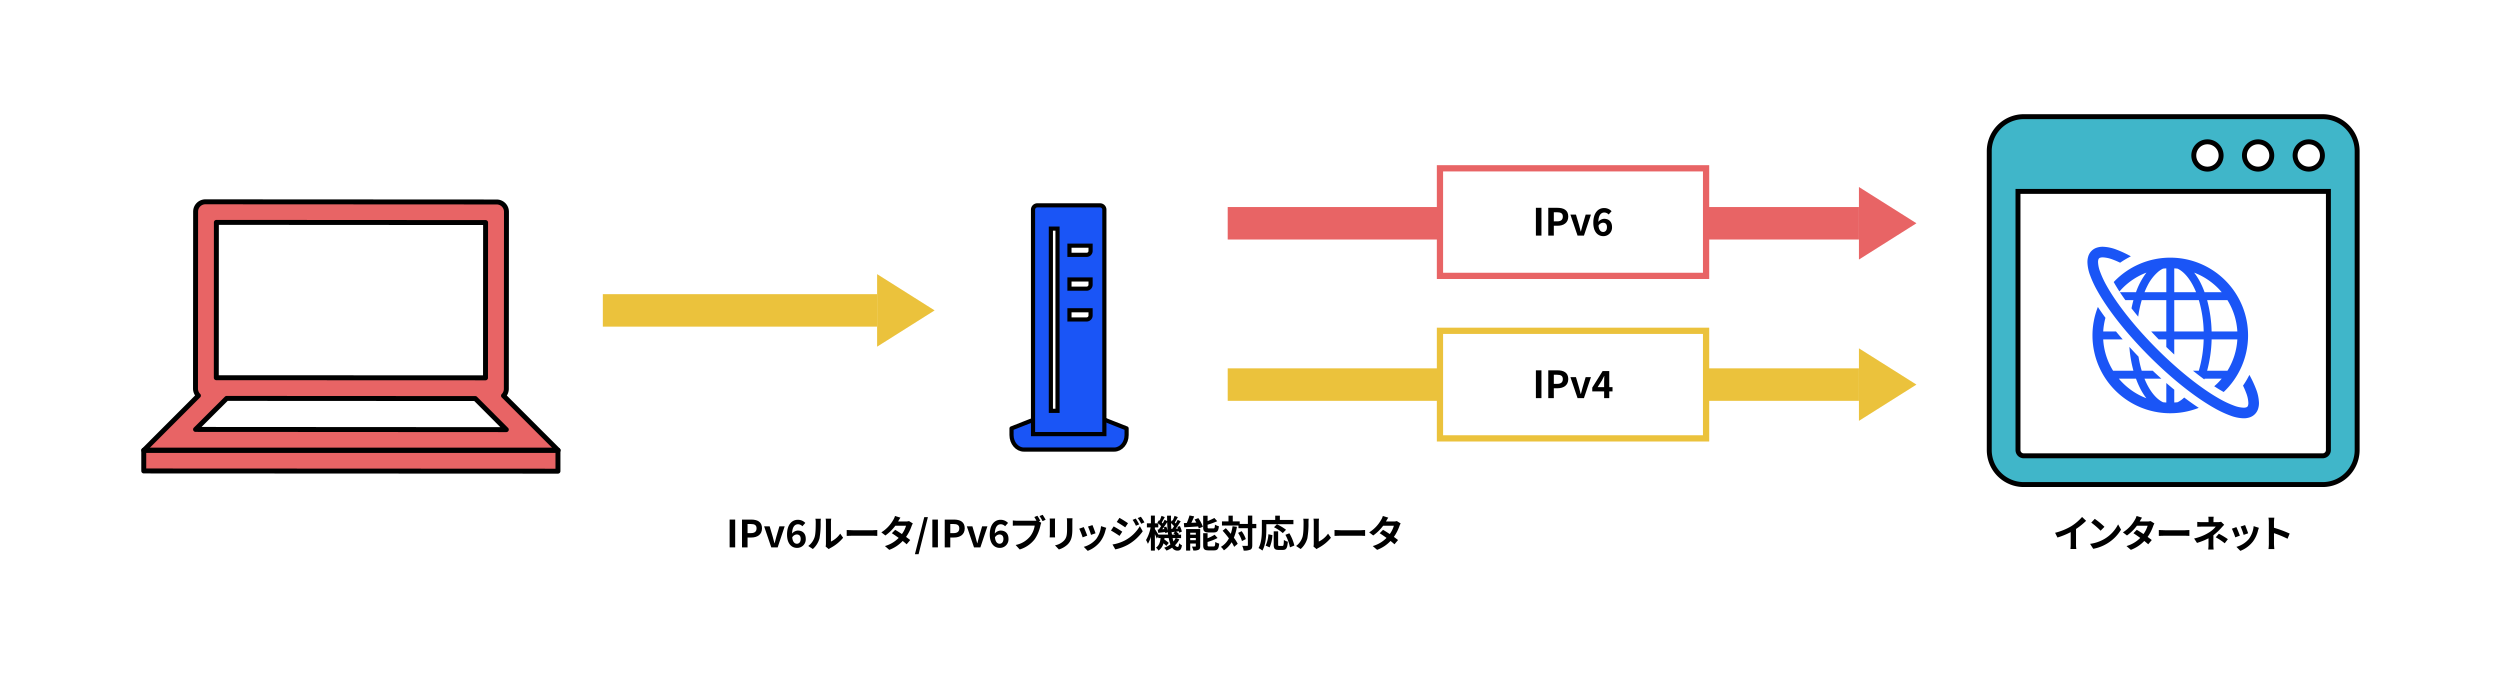 <svg xmlns="http://www.w3.org/2000/svg" width="1200" height="323" viewBox="0 0 1200 323">
  <g id="グループ_138411" data-name="グループ 138411" transform="translate(-19206 24498)">
    <rect id="長方形_46385" data-name="長方形 46385" width="1200" height="323" transform="translate(19206 -24498)" fill="#fff"/>
    <g id="アートワーク_127" data-name="アートワーク 127" transform="translate(19806.215 -24336.992)">
      <g id="枠" transform="translate(-531.214 -105.007)">
        <g id="グループ_138388" data-name="グループ 138388" transform="translate(-0.958 -1.186)">
          <path id="パス_419317" data-name="パス 419317" d="M461.58,146.426H428.636l-11.145,4.392V154c0,3.838,2.676,6.979,5.945,6.979h43.345c3.269,0,5.945-3.141,5.945-6.979v-3.181Z" fill="#1a55f6" stroke="#000" stroke-linecap="round" stroke-linejoin="round" stroke-width="2"/>
          <path id="パス_419318" data-name="パス 419318" d="M40.753,136.417l119.342.075,14.895,14.918-149.165-.1Z" fill="#fff"/>
          <path id="パス_419319" data-name="パス 419319" d="M35.819,51.926l129.221.087L165,126.545l-129.216-.059Z" fill="#fff"/>
          <g id="グループ_405" data-name="グループ 405">
            <g id="グループ_25" data-name="グループ 25">
              <path id="パス_48" data-name="パス 48" d="M199.843,161.327l-26.194-26.194A4.691,4.691,0,0,0,175,131.846l.059-85.011a4.717,4.717,0,0,0-4.6-4.7h-.1L30.549,42.052a4.7,4.7,0,0,0-4.694,4.7h0l-.059,85a4.75,4.75,0,0,0,1.4,3.328L.992,161.322H199.85ZM35.819,51.926l129.222.087L165,126.545l-129.217-.059Zm4.934,84.491,119.342.074,14.894,14.918-149.164-.1Z" fill="#e86465"/>
              <path id="パス_49" data-name="パス 49" d="M.958,171.244l198.818.106V161.319H.958Z" fill="#e86465"/>
            </g>
          </g>
          <g id="グループ_405-2" data-name="グループ 405">
            <g id="グループ_25-2" data-name="グループ 25">
              <path id="パス_48-2" data-name="パス 48" d="M199.843,161.327l-26.194-26.194A4.691,4.691,0,0,0,175,131.846l.059-85.011a4.717,4.717,0,0,0-4.6-4.7h-.1L30.549,42.052a4.7,4.7,0,0,0-4.694,4.7h0l-.059,85a4.75,4.75,0,0,0,1.4,3.328L.992,161.322H199.85ZM35.819,51.926l129.222.087L165,126.545l-129.217-.059Zm4.934,84.491,119.342.074,14.894,14.918-149.164-.1Z" fill="none" stroke="#000" stroke-linecap="round" stroke-linejoin="round" stroke-width="2.372"/>
              <path id="パス_49-2" data-name="パス 49" d="M.958,171.244l198.818.106V161.319H.958Z" fill="none" stroke="#000" stroke-linecap="round" stroke-linejoin="round" stroke-width="2.372"/>
            </g>
          </g>
          <g id="グループ_138378" data-name="グループ 138378">
            <path id="パス_419320" data-name="パス 419320" d="M282.179,194.581h2.665v13.342h-2.665Z"/>
            <path id="パス_419321" data-name="パス 419321" d="M288.118,194.581h4.375c2.953,0,5.222,1.044,5.222,4.2,0,3.043-2.287,4.412-5.15,4.412h-1.782v4.735h-2.665Zm4.268,6.5c1.836,0,2.718-.774,2.718-2.3,0-1.548-.972-2.07-2.809-2.07h-1.512v4.375Z"/>
            <path id="パス_419322" data-name="パス 419322" d="M298.737,197.84H301.4l1.477,5.024c.269.99.54,2.034.809,3.061h.091c.27-1.027.54-2.071.81-3.061l1.476-5.024H308.6l-3.367,10.083h-3.06Z"/>
            <path id="パス_419323" data-name="パス 419323" d="M309.735,201.784c0-4.952,2.467-7.1,5.168-7.1a4.864,4.864,0,0,1,3.6,1.513l-1.406,1.584a2.944,2.944,0,0,0-2.051-.954c-1.532,0-2.791,1.134-2.9,4.483a3.832,3.832,0,0,1,2.738-1.458c2.232,0,3.835,1.278,3.835,4a4.11,4.11,0,0,1-4.2,4.321C312.005,208.175,309.735,206.231,309.735,201.784Zm2.486,1.368c.252,2.2,1.152,3.025,2.251,3.025,1.007,0,1.818-.775,1.818-2.323,0-1.459-.757-2.125-1.909-2.125A2.634,2.634,0,0,0,312.221,203.152Z"/>
            <path id="パス_419324" data-name="パス 419324" d="M322.984,202.954c.5-1.549.523-4.952.523-7.13a6.885,6.885,0,0,0-.162-1.657h2.646a11.859,11.859,0,0,0-.126,1.639,39.742,39.742,0,0,1-.54,7.742,10.566,10.566,0,0,1-3.205,5.168l-2.2-1.459A8.49,8.49,0,0,0,322.984,202.954Zm5.42,3.241V195.7a8,8,0,0,0-.144-1.549h2.682a9.263,9.263,0,0,0-.126,1.567v9.416a11.4,11.4,0,0,0,4.448-3.8l1.386,1.981a19.811,19.811,0,0,1-6.1,4.915,3.83,3.83,0,0,0-.775.54l-1.512-1.242A6.85,6.85,0,0,0,328.4,206.2Z"/>
            <path id="パス_419325" data-name="パス 419325" d="M341.273,199.7h9.669c.846,0,1.638-.072,2.107-.108v2.827c-.433-.019-1.351-.09-2.107-.09h-9.669c-1.026,0-2.233.036-2.9.09v-2.827C339.022,199.641,340.337,199.7,341.273,199.7Z"/>
            <path id="パス_419326" data-name="パス 419326" d="M363.055,195.5h3.655a5.724,5.724,0,0,0,1.566-.2l1.836,1.134a8.668,8.668,0,0,0-.594,1.278,20.594,20.594,0,0,1-2.665,5.186c.775.558,1.477,1.08,2,1.512l-1.711,2.035c-.486-.45-1.152-1.009-1.89-1.6a16.944,16.944,0,0,1-6.445,4.268l-2.089-1.819a15.3,15.3,0,0,0,6.607-3.907c-1.17-.865-2.358-1.675-3.276-2.251l1.6-1.638c.954.54,2.088,1.278,3.223,2.034a12.758,12.758,0,0,0,1.98-3.979H361.7a21.668,21.668,0,0,1-4.754,4.664l-1.944-1.5a16.71,16.71,0,0,0,5.725-5.995,7.436,7.436,0,0,0,.828-1.873l2.612.81A19.186,19.186,0,0,0,363.055,195.5Z"/>
            <path id="パス_419327" data-name="パス 419327" d="M375.6,193.411h1.747L372.88,211.2h-1.765Z"/>
            <path id="パス_419328" data-name="パス 419328" d="M379.486,194.581h2.665v13.342h-2.665Z"/>
            <path id="パス_419329" data-name="パス 419329" d="M385.426,194.581H389.8c2.953,0,5.221,1.044,5.221,4.2,0,3.043-2.287,4.412-5.149,4.412h-1.782v4.735h-2.665Zm4.266,6.5c1.837,0,2.72-.774,2.72-2.3,0-1.548-.973-2.07-2.81-2.07h-1.511v4.375Z"/>
            <path id="パス_419330" data-name="パス 419330" d="M396.045,197.84h2.665l1.476,5.024c.27.99.54,2.034.81,3.061h.091c.269-1.027.54-2.071.809-3.061l1.477-5.024h2.539l-3.367,10.083h-3.061Z"/>
            <path id="パス_419331" data-name="パス 419331" d="M407.043,201.784c0-4.952,2.467-7.1,5.168-7.1a4.857,4.857,0,0,1,3.6,1.513l-1.4,1.584a2.946,2.946,0,0,0-2.053-.954c-1.53,0-2.79,1.134-2.9,4.483a3.83,3.83,0,0,1,2.737-1.458c2.233,0,3.835,1.278,3.835,4a4.11,4.11,0,0,1-4.2,4.321C409.312,208.175,407.043,206.231,407.043,201.784Zm2.485,1.368c.252,2.2,1.153,3.025,2.25,3.025,1.009,0,1.82-.775,1.82-2.323,0-1.459-.757-2.125-1.91-2.125A2.635,2.635,0,0,0,409.528,203.152Z"/>
            <path id="パス_419332" data-name="パス 419332" d="M431.293,195.122l-.666.27,1.152.756a5.82,5.82,0,0,0-.4,1.242,18.575,18.575,0,0,1-2.719,6.554,14.387,14.387,0,0,1-7.238,4.988l-1.963-2.161a11.8,11.8,0,0,0,7.058-4.232,11.312,11.312,0,0,0,2.107-5.077h-8.372c-.829,0-1.675.036-2.144.072V195a20.345,20.345,0,0,0,2.144.144h8.336a7.357,7.357,0,0,0,.846-.037c-.306-.594-.666-1.224-1.008-1.746l1.476-.612A23.66,23.66,0,0,1,431.293,195.122Zm2.574-.451-1.494.648a23.323,23.323,0,0,0-1.441-2.43l1.495-.594C432.877,192.943,433.525,194.041,433.867,194.671Z"/>
            <path id="パス_419333" data-name="パス 419333" d="M438.347,195.481v6.086c0,.451.017,1.153.053,1.567h-2.61c.017-.342.09-1.044.09-1.585v-6.068a12.56,12.56,0,0,0-.073-1.386H438.4C438.364,194.509,438.347,194.9,438.347,195.481Zm8.336.271v3.565c0,3.871-.756,5.545-2.088,7.022a10.617,10.617,0,0,1-4.375,2.593l-1.873-1.981a8.153,8.153,0,0,0,4.321-2.268c1.242-1.351,1.476-2.7,1.476-5.51v-3.421a12.7,12.7,0,0,0-.108-1.8h2.719C446.719,194.455,446.683,195.031,446.683,195.752Z"/>
            <path id="パス_419334" data-name="パス 419334" d="M453.827,202.288l-2.2.828a36.652,36.652,0,0,0-1.639-4.16l2.16-.773C452.6,199.1,453.467,201.279,453.827,202.288Zm8.715-2.431a14.537,14.537,0,0,1-2.449,5.275,14.053,14.053,0,0,1-6.032,4.466l-1.89-1.927a12.109,12.109,0,0,0,5.977-3.763,12.306,12.306,0,0,0,2.3-6.176l2.52.81C462.758,199.119,462.649,199.5,462.542,199.857Zm-4.735,1.314-2.162.757a29.729,29.729,0,0,0-1.458-4l2.143-.7C456.672,198,457.555,200.343,457.807,201.171Z"/>
            <path id="パス_419335" data-name="パス 419335" d="M470.64,200.4l-1.315,2.017c-1.026-.721-2.9-1.927-4.105-2.575l1.3-1.981C467.74,198.506,469.722,199.749,470.64,200.4Zm1.44,4.1a18.232,18.232,0,0,0,7-6.752l1.387,2.449a21.728,21.728,0,0,1-7.149,6.482,22.662,22.662,0,0,1-6.014,2.214l-1.35-2.358A19.316,19.316,0,0,0,472.08,204.5Zm1.314-8.174-1.333,1.981c-1.007-.7-2.88-1.909-4.068-2.575l1.3-1.981C470.477,194.4,472.458,195.662,473.394,196.328Zm5.366.558-1.567.666a16.26,16.26,0,0,0-1.584-2.826l1.512-.631A30.539,30.539,0,0,1,478.76,196.886Zm2.52-.972-1.53.684a17.31,17.31,0,0,0-1.693-2.737l1.531-.63A23.162,23.162,0,0,1,481.28,195.914Z"/>
            <path id="パス_419336" data-name="パス 419336" d="M498.038,204.088A10.416,10.416,0,0,1,496,206.879a1.512,1.512,0,0,0,1.206.828c.45,0,.612-.342.7-1.764a5.131,5.131,0,0,0,1.387.972c-.325,2.035-.829,2.575-2.234,2.575a2.971,2.971,0,0,1-2.467-1.441,13,13,0,0,1-2.718,1.423,7.915,7.915,0,0,0-1.116-1.369,11.165,11.165,0,0,0,3.006-1.62,16.657,16.657,0,0,1-.828-3.025h-2.034c-.018.234-.055.468-.09.684a14.346,14.346,0,0,1,2.143,1.657l-1.153,1.422A11.452,11.452,0,0,0,490.422,206a6.155,6.155,0,0,1-2.395,3.457,4.937,4.937,0,0,0-1.207-1.4c1.585-1.062,2.035-2.773,2.215-4.591h-1.116v-.81l-.72,1.062c-.181-.54-.54-1.368-.9-2.161v7.923H484.39v-6.644a15.459,15.459,0,0,1-1.441,3.385,12.207,12.207,0,0,0-.9-1.819,18.957,18.957,0,0,0,2.2-6.067h-1.782v-1.945h1.926v-3.709H486.3v3.709h1.6c-.126-.126-.27-.234-.4-.342l.792-1.17.306.233a23.678,23.678,0,0,0,.882-2.322l1.585.612c-.505.864-1.026,1.855-1.459,2.575.162.162.324.324.45.468.361-.612.666-1.207.918-1.747l1.207.6c-.018-.847-.036-1.711-.036-2.593h1.891c-.019,1.008-.019,1.98,0,2.934l.522-.755.288.215a18.656,18.656,0,0,0,.882-2.3l1.6.594c-.5.9-1.027,1.873-1.477,2.575l.468.468c.343-.594.667-1.207.919-1.729l1.458.721c-.72,1.134-1.584,2.448-2.377,3.511l1.081-.072c-.091-.252-.2-.5-.307-.739l1.207-.432a10.953,10.953,0,0,1,.936,2.665l-1.278.54c-.036-.2-.073-.45-.144-.7l-1.333.18a6.981,6.981,0,0,1,1.369,1.135l-.343.306h1.37v1.656h-2.522Zm-5.384-2.286c-.036-.379-.09-.775-.143-1.171l-1.225.486c-.018-.162-.036-.342-.072-.54-1.17.126-2.286.27-3.295.378l-.288-1.584.558-.036c.342-.468.72-1.008,1.08-1.585a11.537,11.537,0,0,0-1.332-1.332v1.909H486.3v.774c.378.558,1.242,1.944,1.674,2.7Zm-.9-3.854a10.738,10.738,0,0,1,.7,2.017c-.126-1.315-.216-2.7-.252-4.141-.72,1.116-1.566,2.376-2.341,3.385l.973-.072a8.488,8.488,0,0,0-.288-.81Zm2.844,1.1c.289-.379.6-.829.9-1.3a12.107,12.107,0,0,0-1.441-1.458c.019.972.073,1.891.145,2.79Zm1.441,2.755a9.859,9.859,0,0,0-.864-.667l.81-.7c-.557.054-1.08.126-1.584.18l-.108-.5c.054.594.126,1.152.216,1.693Zm-1.242,1.656c.126.594.27,1.152.414,1.639a7.51,7.51,0,0,0,1.045-1.639Z"/>
            <path id="パス_419337" data-name="パス 419337" d="M507.161,193.879a17.16,17.16,0,0,1,2.179,4.16l-1.962.792a6.74,6.74,0,0,0-.324-.955c-2.377.163-4.827.307-6.663.414l-.18-2.034c.432,0,.9-.018,1.4-.036a28.669,28.669,0,0,0,1.315-3.619l2.232.45c-.414,1.044-.9,2.125-1.351,3.079l2.395-.108c-.27-.5-.558-1.008-.846-1.477Zm.9,13.432c0,.937-.179,1.458-.774,1.765a5.339,5.339,0,0,1-2.521.359,8.73,8.73,0,0,0-.683-1.89,14.957,14.957,0,0,0,1.584,0c.216,0,.288-.054.288-.27v-1.206h-2.7v3.4h-1.981V199.137h6.788Zm-4.807-6.41v.936h2.7V200.9Zm2.7,3.583v-1.062h-2.7v1.062Zm6.14-3.727c-2.107,0-2.611-.63-2.611-2.611v-5.419h2.124V195.3a28.069,28.069,0,0,0,3.241-1.495l1.369,1.548a33.791,33.791,0,0,1-4.61,1.693v1.062c0,.649.109.721.793.721h1.962c.576,0,.7-.271.775-1.837a5.917,5.917,0,0,0,1.89.792c-.234,2.305-.792,2.971-2.448,2.971Zm2.377,6.734c.612,0,.738-.342.828-2.16a6.688,6.688,0,0,0,1.873.792c-.235,2.539-.775,3.241-2.5,3.241h-2.557c-2.107,0-2.629-.613-2.629-2.593v-5.654h2.107v2.431a20.3,20.3,0,0,0,3.384-1.693l1.423,1.567a27.378,27.378,0,0,1-4.807,1.909v1.44c0,.63.126.72.828.72Z"/>
            <path id="パス_419338" data-name="パス 419338" d="M525.683,198.057a24.546,24.546,0,0,1-1.476,5.239,17.832,17.832,0,0,1,1.854,2.917l-1.71,1.458a16.879,16.879,0,0,0-1.224-2.215,12.105,12.105,0,0,1-3.692,3.89,9.39,9.39,0,0,0-1.44-1.675,9.992,9.992,0,0,0,3.835-4.087c-.954-1.278-2.017-2.557-3.007-3.655l1.531-1.206c.774.828,1.584,1.746,2.376,2.7a21.178,21.178,0,0,0,.865-3.637Zm9.291.666h-1.926v8.1c0,1.206-.216,1.837-.9,2.179a7.177,7.177,0,0,1-3.241.468,8.822,8.822,0,0,0-.683-2.3c1.007.054,1.98.036,2.286.036.324,0,.432-.09.432-.378v-8.1h-4.519v-1.3H518.5v-1.98h3.134v-2.755h2.051v2.755h3.331v1.224h3.926v-4h2.107v4h1.926Zm-7.022,1.422a14.11,14.11,0,0,1,2,3.8l-1.854.954a15.056,15.056,0,0,0-1.855-3.925Z"/>
            <path id="パス_419339" data-name="パス 419339" d="M539.794,199.3c0,2.9-.27,7.346-1.89,10.155a9.891,9.891,0,0,0-1.854-1.206c1.475-2.575,1.6-6.356,1.6-8.949v-4.538h6.41v-2.07h2.233v2.07h6.5V196.8h-13Zm-.323,7.778a14.951,14.951,0,0,0,1.314-5.455l1.926.414a16.56,16.56,0,0,1-1.332,5.887Zm8.03.162c.54,0,.648-.414.72-2.9a5.665,5.665,0,0,0,1.89.865c-.2,3.078-.738,3.942-2.412,3.942h-2c-1.908,0-2.358-.629-2.358-2.628v-6.284h2.124V206.5c0,.648.072.738.576.738Zm.2-6.176a20.815,20.815,0,0,0-4.231-2.809l1.422-1.4a22.681,22.681,0,0,1,4.357,2.611Zm3.15.09a21.431,21.431,0,0,1,2.4,5.888l-2.106.864a21.41,21.41,0,0,0-2.2-6.013Z"/>
            <path id="パス_419340" data-name="パス 419340" d="M557.146,202.954c.5-1.549.523-4.952.523-7.13a6.885,6.885,0,0,0-.162-1.657h2.646a12.025,12.025,0,0,0-.126,1.639,39.74,39.74,0,0,1-.54,7.742,10.566,10.566,0,0,1-3.205,5.168l-2.2-1.459A8.49,8.49,0,0,0,557.146,202.954Zm5.42,3.241V195.7a8,8,0,0,0-.144-1.549H565.1a9.26,9.26,0,0,0-.126,1.567v9.416a11.392,11.392,0,0,0,4.448-3.8l1.386,1.981a19.812,19.812,0,0,1-6.1,4.915,3.859,3.859,0,0,0-.775.54l-1.512-1.242A6.848,6.848,0,0,0,562.566,206.2Z"/>
            <path id="パス_419341" data-name="パス 419341" d="M575.434,199.7H585.1c.846,0,1.638-.072,2.107-.108v2.827c-.433-.019-1.351-.09-2.107-.09h-9.669c-1.026,0-2.233.036-2.9.09v-2.827C573.183,199.641,574.5,199.7,575.434,199.7Z"/>
            <path id="パス_419342" data-name="パス 419342" d="M597.217,195.5h3.655a5.718,5.718,0,0,0,1.566-.2l1.836,1.134a8.57,8.57,0,0,0-.593,1.278,20.637,20.637,0,0,1-2.666,5.186c.775.558,1.477,1.08,2,1.512l-1.711,2.035c-.487-.45-1.153-1.009-1.891-1.6a16.944,16.944,0,0,1-6.445,4.268l-2.089-1.819a15.3,15.3,0,0,0,6.607-3.907c-1.17-.865-2.358-1.675-3.276-2.251l1.6-1.638c.954.54,2.088,1.278,3.223,2.034a12.738,12.738,0,0,0,1.98-3.979h-5.149a21.647,21.647,0,0,1-4.754,4.664l-1.944-1.5a16.711,16.711,0,0,0,5.725-5.995,7.438,7.438,0,0,0,.829-1.873l2.611.81A19.187,19.187,0,0,0,597.217,195.5Z"/>
          </g>
          <g id="グループ_138379" data-name="グループ 138379">
            <path id="パス_419343" data-name="パス 419343" d="M926.269,197.7a23.1,23.1,0,0,0,5.079-4.375l1.944,1.855a32.982,32.982,0,0,1-4.844,3.906v7.275a12.388,12.388,0,0,0,.162,2.359h-2.845a19.973,19.973,0,0,0,.126-2.359V200.6a36.157,36.157,0,0,1-6.355,2.593l-1.135-2.269A28.913,28.913,0,0,0,926.269,197.7Z"/>
            <path id="パス_419344" data-name="パス 419344" d="M942.092,203.872a16.946,16.946,0,0,0,6.554-7l1.405,2.539a19.169,19.169,0,0,1-6.662,6.662,19.512,19.512,0,0,1-6.68,2.538l-1.513-2.376A18.556,18.556,0,0,0,942.092,203.872Zm0-5.815-1.836,1.872a37.537,37.537,0,0,0-4.5-3.889l1.692-1.8A36.236,36.236,0,0,1,942.092,198.057Z"/>
            <path id="パス_419345" data-name="パス 419345" d="M959.012,195.5h3.655a5.723,5.723,0,0,0,1.566-.2l1.836,1.134a8.569,8.569,0,0,0-.594,1.278,20.593,20.593,0,0,1-2.665,5.186c.775.558,1.477,1.08,2,1.512l-1.711,2.035c-.486-.45-1.152-1.009-1.89-1.6a16.944,16.944,0,0,1-6.445,4.268l-2.089-1.819a15.29,15.29,0,0,0,6.607-3.907c-1.17-.865-2.358-1.675-3.276-2.251l1.6-1.638c.954.54,2.088,1.278,3.223,2.034a12.759,12.759,0,0,0,1.98-3.979h-5.149a21.684,21.684,0,0,1-4.753,4.664l-1.945-1.5a16.7,16.7,0,0,0,5.725-5.995,7.475,7.475,0,0,0,.829-1.873l2.611.81A19.172,19.172,0,0,0,959.012,195.5Z"/>
            <path id="パス_419346" data-name="パス 419346" d="M971.089,199.7h9.669c.845,0,1.637-.072,2.106-.108v2.827c-.432-.019-1.35-.09-2.106-.09h-9.669c-1.027,0-2.234.036-2.9.09v-2.827C968.838,199.641,970.152,199.7,971.089,199.7Z"/>
            <path id="パス_419347" data-name="パス 419347" d="M994.419,194.87v.936h2.16a5.363,5.363,0,0,0,1.495-.181l1.494,1.459c-.468.45-1.009,1.062-1.4,1.495a27.176,27.176,0,0,1-3.781,3.528c0,1.441-.018,3.4-.018,4.538,0,.72.071,1.747.126,2.3H991.9a20.78,20.78,0,0,0,.144-2.3v-3.079a31.7,31.7,0,0,1-5.527,2.215l-1.387-2.125a22.335,22.335,0,0,0,7.346-3.007,11.906,11.906,0,0,0,3.025-2.683h-6.518c-.648,0-1.783.018-2.341.073V195.68a16.939,16.939,0,0,0,2.3.126h3.115v-.936a11.639,11.639,0,0,0-.108-1.657h2.574A15.018,15.018,0,0,0,994.419,194.87Zm1.1,8.228,1.495-1.729a40.7,40.7,0,0,1,4.321,2.611l-1.513,1.981A28.2,28.2,0,0,0,995.517,203.1Z"/>
            <path id="パス_419348" data-name="パス 419348" d="M1007.09,202.288l-2.2.828a36.662,36.662,0,0,0-1.638-4.16l2.16-.773C1005.865,199.1,1006.729,201.279,1007.09,202.288Zm8.715-2.431a14.522,14.522,0,0,1-2.45,5.275,14.044,14.044,0,0,1-6.031,4.466l-1.891-1.927a12.108,12.108,0,0,0,5.978-3.763,12.306,12.306,0,0,0,2.3-6.176l2.52.81C1016.02,199.119,1015.912,199.5,1015.8,199.857Zm-4.736,1.314-2.161.757a30,30,0,0,0-1.458-4l2.143-.7C1009.934,198,1010.817,200.343,1011.069,201.171Z"/>
            <path id="パス_419349" data-name="パス 419349" d="M1021,195.842a12.5,12.5,0,0,0-.18-2.161h2.809a19.565,19.565,0,0,0-.162,2.161v2.664A58.909,58.909,0,0,1,1031,201.3l-1.026,2.485a52.171,52.171,0,0,0-6.5-2.683v5.1c0,.522.09,1.782.162,2.521h-2.809a19.616,19.616,0,0,0,.18-2.521Z"/>
          </g>
          <g id="グループ_138380" data-name="グループ 138380">
            <path id="パス_419350" data-name="パス 419350" d="M1046.831,1.186H903.354A16.557,16.557,0,0,0,886.8,17.741V161.219a16.557,16.557,0,0,0,16.556,16.555h143.477a16.556,16.556,0,0,0,16.555-16.555V17.741A16.556,16.556,0,0,0,1046.831,1.186Zm-6.669,12.071a6.554,6.554,0,1,1-6.553,6.554A6.554,6.554,0,0,1,1040.162,13.257Zm-24.315,0a6.554,6.554,0,1,1-6.553,6.554A6.554,6.554,0,0,1,1015.847,13.257Zm-24.315,0a6.554,6.554,0,1,1-6.553,6.554A6.555,6.555,0,0,1,991.532,13.257Zm58.058,147.962a2.762,2.762,0,0,1-2.759,2.759H903.354a2.763,2.763,0,0,1-2.76-2.759V37.055h149Z" fill="#40b6c9" stroke="#000" stroke-miterlimit="10" stroke-width="2.372"/>
          </g>
          <path id="パス_419351" data-name="パス 419351" d="M979.482,136.785a11.5,11.5,0,0,1-2.3,1.477c-.52.056-1.048.1-1.579.126v-6.143c-1.261-1.038-2.539-2.113-3.818-3.218v9.361c-.526-.027-1.059-.07-1.579-.126a11.486,11.486,0,0,1-2.3-1.477c-2.487-2.021-4.813-5.432-6.594-9.83h8.119q-2.078-1.851-4.155-3.818h-5.3a53.187,53.187,0,0,1-1.53-6.755q-2.256-2.34-4.392-4.686A60.584,60.584,0,0,0,956,123.137h-9.759a31.983,31.983,0,0,1-4.748-15.03h9.369q-1.658-1.92-3.226-3.818H941.5a31.829,31.829,0,0,1,1.078-6.539q-1.953-2.657-3.64-5.223a37.345,37.345,0,0,0,48.423,48.426c-2.272-1.5-4.616-3.157-6.995-4.96C980.072,136.273,979.775,136.543,979.482,136.785Zm-28.6-7.779c-.658-.652-1.28-1.342-1.87-2.051h8.226a41.313,41.313,0,0,0,2.04,4.729,30.376,30.376,0,0,0,2.947,4.667A32.28,32.28,0,0,1,950.885,129.006Z" fill="#1a55f6"/>
          <path id="パス_419352" data-name="パス 419352" d="M949.3,85.12c.509-.592,1.024-1.174,1.582-1.727a32.27,32.27,0,0,1,11.368-7.356,34.7,34.7,0,0,0-5.017,9.4h-7.731c.816,1.245,1.7,2.519,2.633,3.815h3.872c-.356,1.267-.652,2.587-.93,3.934,1.029,1.315,2.1,2.646,3.215,3.988a54.64,54.64,0,0,1,1.7-7.922h11.789v15.033h-7.257c1.186,1.275,2.388,2.552,3.63,3.818h3.627v3.632c1.266,1.235,2.546,2.444,3.818,3.627v-7.259h14.114a58.094,58.094,0,0,1-2.326,15.03h-2.794c1.835,1.477,3.646,2.873,5.422,4.166.04-.118.094-.226.137-.348h8.218c-.595.709-1.218,1.4-1.87,2.051-.555.555-1.134,1.078-1.727,1.584,1.568,1.019,3.091,1.946,4.546,2.762a37.337,37.337,0,1,0-52.778-52.783C947.358,82.03,948.287,83.552,949.3,85.12Zm51.837,38.017h-9.77a62.983,62.983,0,0,0,2.172-15.03h12.34A32.023,32.023,0,0,1,1001.14,123.137Zm-.005-33.881a31.986,31.986,0,0,1,4.747,15.033H993.531a63.048,63.048,0,0,0-2.15-15.033ZM996.5,83.393q.978.978,1.865,2.048h-8.221a41.847,41.847,0,0,0-2.04-4.726,30.468,30.468,0,0,0-2.953-4.667A32.392,32.392,0,0,1,996.5,83.393ZM975.6,74q.8.05,1.584.13a11.3,11.3,0,0,1,2.3,1.476c2.484,2.021,4.8,5.432,6.591,9.83H975.6Zm0,15.251h11.807a58.482,58.482,0,0,1,2.32,15.033H975.6Zm-7.693-13.645a11.178,11.178,0,0,1,2.3-1.476c.52-.06,1.045-.1,1.579-.13V85.441H961.329c.428-1.043.865-2.048,1.344-2.972A21.562,21.562,0,0,1,967.906,75.611Z" fill="#1a55f6"/>
          <path id="パス_419353" data-name="パス 419353" d="M938.671,84.762c5.065,9.091,13.847,20.333,24.986,31.477s22.38,19.918,31.472,24.984a49.819,49.819,0,0,0,7.431,3.457,19.477,19.477,0,0,0,6.34,1.288,9.063,9.063,0,0,0,2.875-.434,6.3,6.3,0,0,0,4.05-4.052,8.934,8.934,0,0,0,.437-2.878,19.937,19.937,0,0,0-1.439-6.747,51.123,51.123,0,0,0-3.161-6.731,41.915,41.915,0,0,1-3.053,5.157c.574,1.191,1.059,2.309,1.439,3.339a15.143,15.143,0,0,1,1.124,4.982,3.9,3.9,0,0,1-.173,1.245,1.312,1.312,0,0,1-.312.546,1.451,1.451,0,0,1-.544.316,4.091,4.091,0,0,1-1.243.164,14.621,14.621,0,0,1-4.64-.994,45.707,45.707,0,0,1-6.658-3.109c-8.474-4.711-19.489-13.268-30.348-24.135s-19.425-21.872-24.135-30.349a45.662,45.662,0,0,1-3.107-6.661,14.516,14.516,0,0,1-.994-4.634,3.883,3.883,0,0,1,.167-1.242,1.382,1.382,0,0,1,.313-.542,1.326,1.326,0,0,1,.549-.318,4.063,4.063,0,0,1,1.243-.169,15.163,15.163,0,0,1,4.979,1.118c1.035.382,2.158.867,3.355,1.447a43.082,43.082,0,0,1,5.154-3.059,51.149,51.149,0,0,0-6.747-3.163,19.944,19.944,0,0,0-6.741-1.436,9.01,9.01,0,0,0-2.875.439,6.322,6.322,0,0,0-4.053,4.047,9.16,9.16,0,0,0-.439,2.878,19.328,19.328,0,0,0,1.29,6.343A49.825,49.825,0,0,0,938.671,84.762Z" fill="#1a55f6"/>
          <g id="グループ_138381" data-name="グループ 138381">
            <path id="パス_419354" data-name="パス 419354" d="M824.246,147.2V112.378l27.6,17.412Z" fill="#ebc23c"/>
            <rect id="長方形_46386" data-name="長方形 46386" width="302.989" height="15.592" transform="translate(521.256 121.994)" fill="#ebc23c"/>
          </g>
          <g id="グループ_138382" data-name="グループ 138382">
            <path id="パス_419355" data-name="パス 419355" d="M352.968,111.591V76.767l27.6,17.412Z" fill="#ebc23c"/>
            <rect id="長方形_46387" data-name="長方形 46387" width="131.652" height="15.592" transform="translate(221.316 86.382)" fill="#ebc23c"/>
          </g>
          <g id="グループ_138383" data-name="グループ 138383">
            <path id="パス_419356" data-name="パス 419356" d="M824.246,69.769V34.945l27.6,17.412Z" fill="#e86465"/>
            <rect id="長方形_46388" data-name="長方形 46388" width="302.989" height="15.592" transform="translate(521.256 44.561)" fill="#e86465"/>
          </g>
          <rect id="長方形_46389" data-name="長方形 46389" width="127.737" height="51.636" transform="translate(623.14 25.972)" fill="#fff" stroke="#e86465" stroke-miterlimit="10" stroke-width="3"/>
          <g id="グループ_138384" data-name="グループ 138384">
            <path id="パス_419357" data-name="パス 419357" d="M669.189,44.939h2.665V58.281h-2.665Z"/>
            <path id="パス_419358" data-name="パス 419358" d="M675.129,44.939H679.5c2.953,0,5.221,1.044,5.221,4.195,0,3.043-2.287,4.411-5.149,4.411h-1.782v4.736h-2.665Zm4.266,6.5c1.837,0,2.72-.774,2.72-2.3,0-1.549-.973-2.071-2.809-2.071h-1.512v4.375Z"/>
            <path id="パス_419359" data-name="パス 419359" d="M685.748,48.2h2.665l1.477,5.023c.269.99.54,2.035.809,3.061h.091c.269-1.026.54-2.071.809-3.061l1.477-5.023h2.539l-3.367,10.083h-3.061Z"/>
            <path id="パス_419360" data-name="パス 419360" d="M696.746,52.141c0-4.952,2.467-7.094,5.168-7.094a4.863,4.863,0,0,1,3.6,1.512l-1.405,1.585a2.947,2.947,0,0,0-2.053-.955c-1.53,0-2.79,1.135-2.9,4.484a3.828,3.828,0,0,1,2.737-1.459c2.233,0,3.835,1.279,3.835,4a4.11,4.11,0,0,1-4.2,4.322C699.015,58.533,696.746,56.588,696.746,52.141Zm2.485,1.368c.252,2.2,1.153,3.025,2.25,3.025,1.009,0,1.82-.774,1.82-2.323,0-1.458-.757-2.124-1.91-2.124A2.636,2.636,0,0,0,699.231,53.509Z"/>
          </g>
          <rect id="長方形_46390" data-name="長方形 46390" width="127.737" height="51.636" transform="translate(623.14 103.972)" fill="#fff" stroke="#ebc23c" stroke-miterlimit="10" stroke-width="3"/>
          <g id="グループ_138385" data-name="グループ 138385">
            <path id="パス_419361" data-name="パス 419361" d="M669.189,122.938h2.665V136.28h-2.665Z"/>
            <path id="パス_419362" data-name="パス 419362" d="M675.129,122.938H679.5c2.953,0,5.221,1.044,5.221,4.195,0,3.043-2.287,4.412-5.149,4.412h-1.782v4.735h-2.665Zm4.266,6.5c1.837,0,2.72-.774,2.72-2.305,0-1.548-.973-2.07-2.809-2.07h-1.512v4.375Z"/>
            <path id="パス_419363" data-name="パス 419363" d="M685.748,126.2h2.665l1.477,5.024c.269.99.54,2.034.809,3.061h.091c.269-1.027.54-2.071.809-3.061l1.477-5.024h2.539l-3.367,10.083h-3.061Z"/>
            <path id="パス_419364" data-name="パス 419364" d="M701.932,133.057h-5.69v-1.818l4.97-7.941H704.4v7.725h1.567v2.034H704.4v3.223h-2.466Zm0-2.034V128.43c0-.774.054-2,.09-2.773h-.072c-.324.7-.685,1.368-1.062,2.089l-2.071,3.277Z"/>
          </g>
          <g id="グループ_138386" data-name="グループ 138386">
            <path id="パス_419365" data-name="パス 419365" d="M427.811,153.557h34.241V45.828a2.077,2.077,0,0,0-2.076-2.076h-30.09a2.076,2.076,0,0,0-2.075,2.078Zm25.722-86.046h-8.239V63.1h10.14V65.61A1.9,1.9,0,0,1,453.533,67.511Zm1.9,26.6v2.512a1.9,1.9,0,0,1-1.9,1.9h-8.239V94.113ZM439.566,54.919V142.39h-3.19V54.919Z" fill="#1a55f6"/>
          </g>
          <g id="グループ_138387" data-name="グループ 138387">
            <path id="パス_419366" data-name="パス 419366" d="M453.533,67.511h-8.239V63.1h10.14V65.61A1.9,1.9,0,0,1,453.533,67.511Zm0,0h-8.239V63.1h10.14V65.61A1.9,1.9,0,0,1,453.533,67.511Zm1.9,26.6v2.512a1.9,1.9,0,0,1-1.9,1.9h-8.239V94.113ZM439.566,54.919V142.39h-3.19V54.919Zm-11.755,90.816v7.822h34.241V45.828a2.077,2.077,0,0,0-2.076-2.076h-30.09a2.076,2.076,0,0,0-2.075,2.078v99.9Z" fill="none" stroke="#000" stroke-miterlimit="10" stroke-width="2"/>
          </g>
          <path id="パス_419367" data-name="パス 419367" d="M453.533,83.745h-8.239V79.333h10.14v2.511A1.9,1.9,0,0,1,453.533,83.745Z" fill="#fff" stroke="#000" stroke-miterlimit="10" stroke-width="2"/>
        </g>
      </g>
    </g>
  </g>
</svg>
